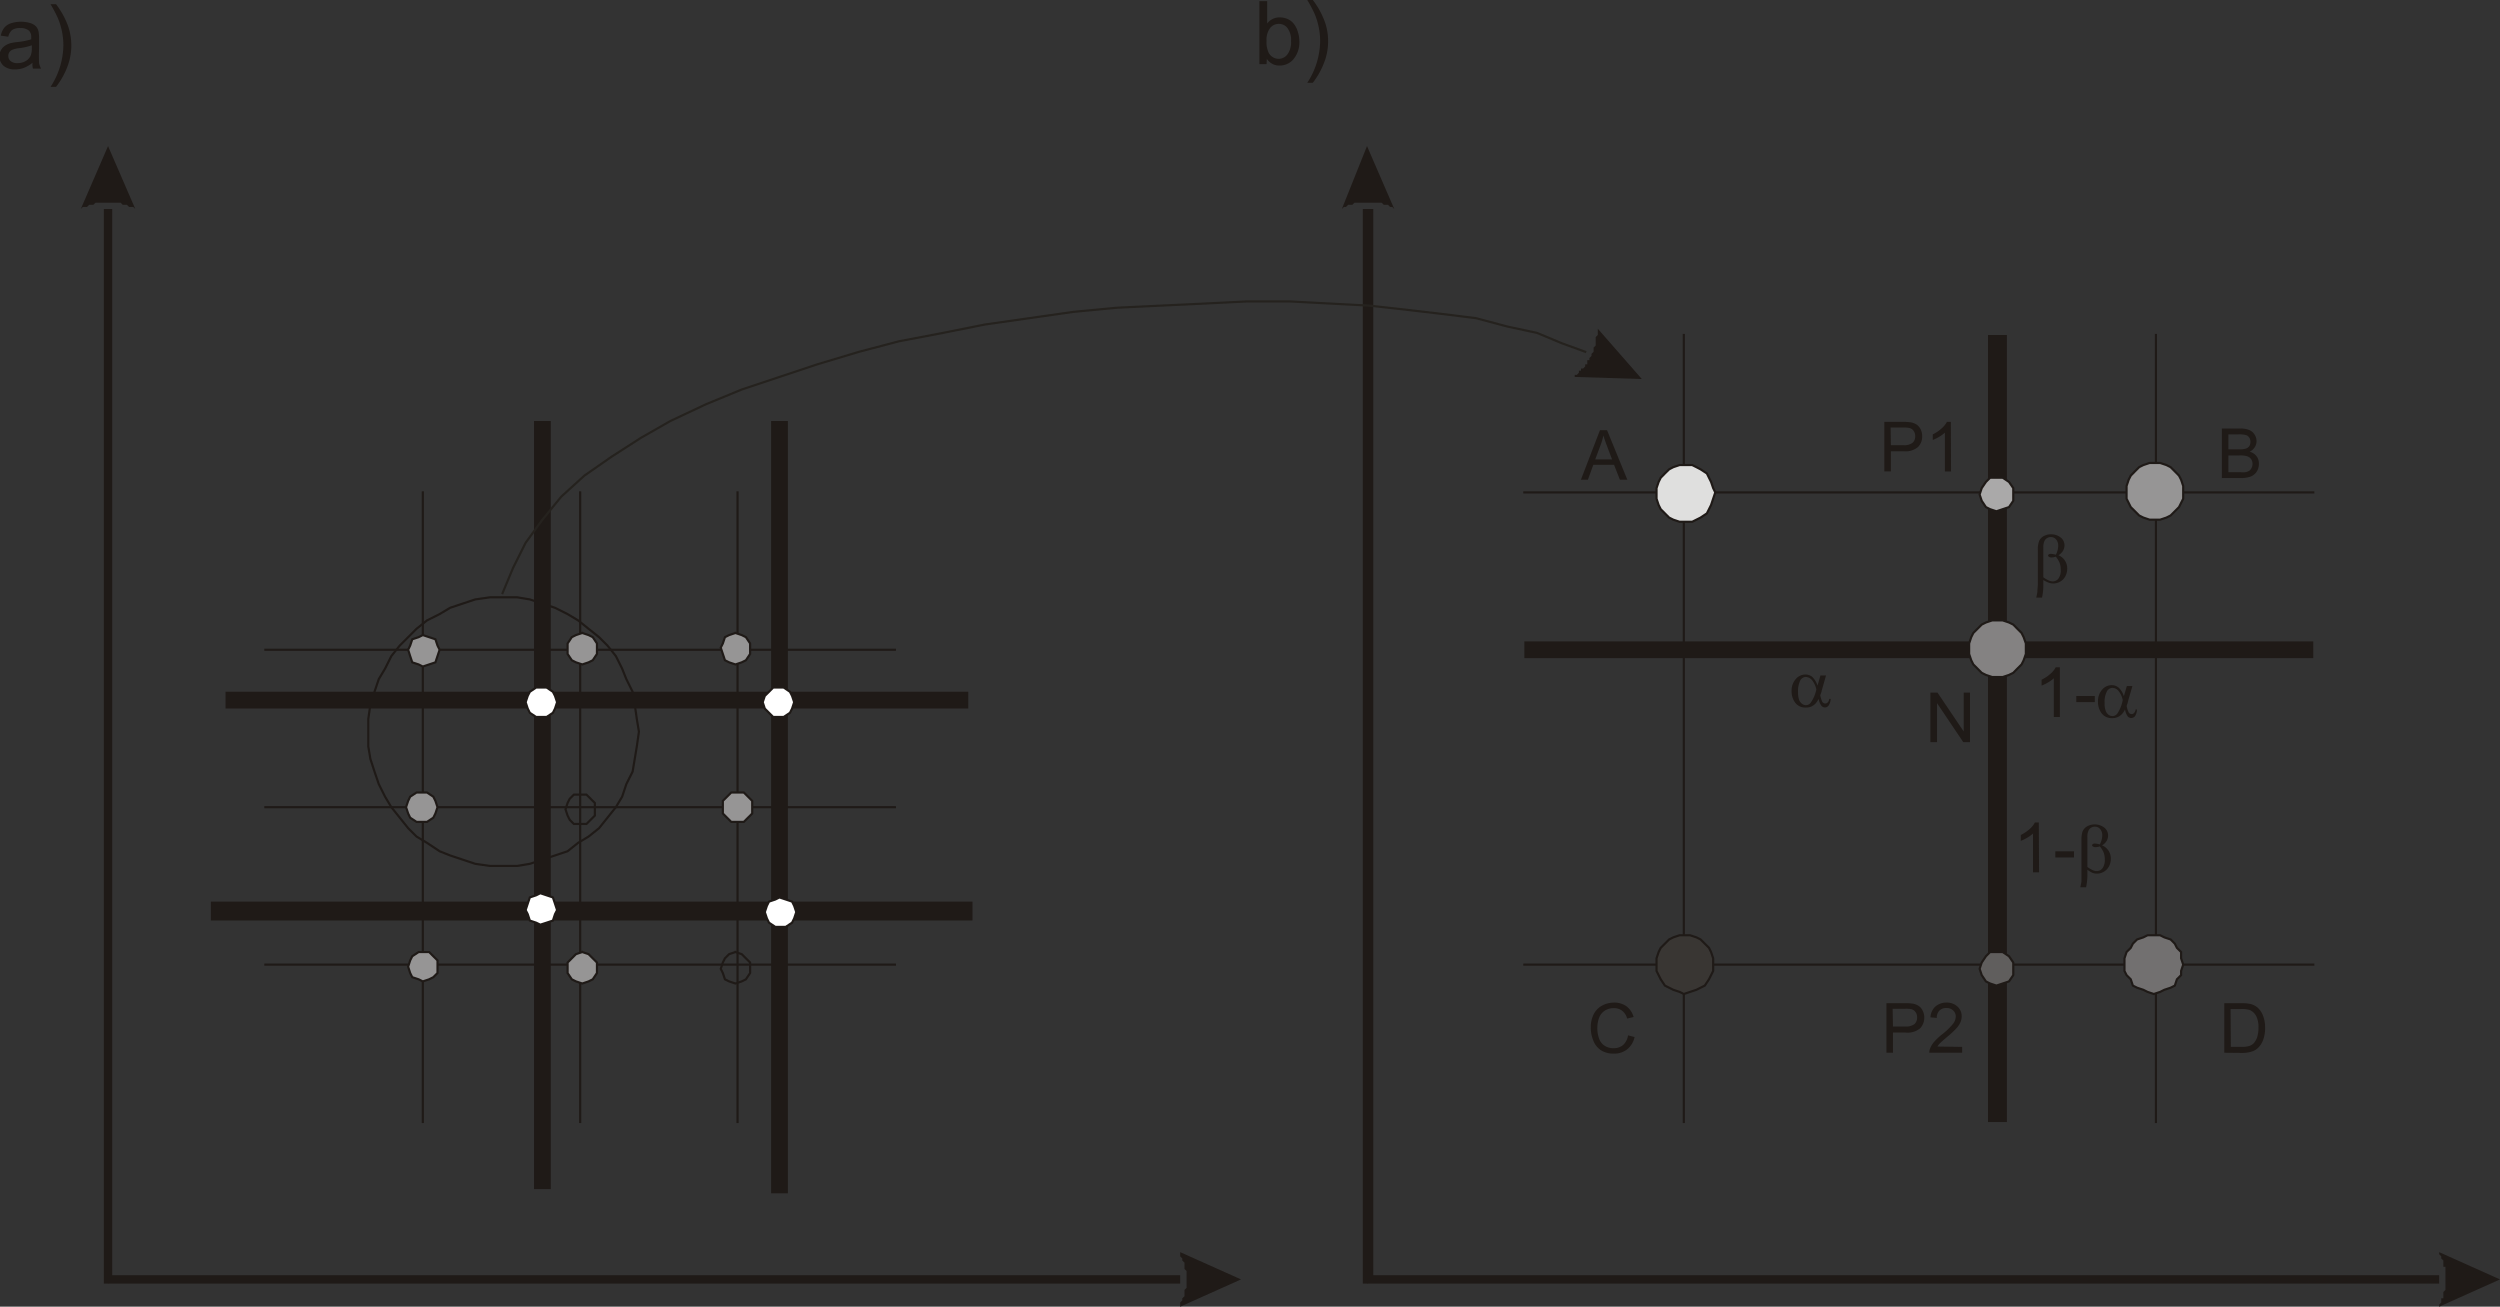 <svg id="f0e608d6-be10-4bde-9d30-97742f51be79" data-name="Layer 1" xmlns="http://www.w3.org/2000/svg"
     viewBox="0 0 285.99 149.48">
    <rect x="0" y="0" width="285.99" height="149.48" fill="#333333" stroke="none"/>
    <defs>
        <style>
            .a3bb7b2e-d9b4-4503-80a3-ca780fb0cdc4,.ef14a764-2916-4f8b-8930-dcd90998e81b{fill:#1f1a17;}.a3bb7b2e-d9b4-4503-80a3-ca780fb0cdc4,.a9639399-9ca6-4937-a4e1-87da240cdde9,.ab1b4573-cafd-4234-a8c2-d6aca43053f8,.ae2a29a8-f468-4b05-a545-f798147f4518,.ae778493-6e8f-46b6-9e27-99bfff5e1048,.af2cc91e-4447-491d-b45b-a9f612c4a57b,.b333622e-52b6-49ae-9c8f-fc2d4c220a00,.bfe39ced-d075-42c2-9972-b8cf07dbec23,.f12c2a09-f096-4290-a156-a43d07eedcde{fill-rule:evenodd;}.a5b420fc-83b3-4e1a-9020-03baf8e27e22,.fe437212-8168-4929-8690-df81371d999c{fill:none;stroke-linecap:square;stroke-miterlimit:10;stroke-width:0.25px;}.fe437212-8168-4929-8690-df81371d999c{stroke:#1f1a17;}.f12c2a09-f096-4290-a156-a43d07eedcde{fill:#fff;}.a9639399-9ca6-4937-a4e1-87da240cdde9{fill:#969595;}.ae778493-6e8f-46b6-9e27-99bfff5e1048{fill:#727070;}.b333622e-52b6-49ae-9c8f-fc2d4c220a00{fill:#393633;}.bfe39ced-d075-42c2-9972-b8cf07dbec23{fill:#dfdfde;}.ae2a29a8-f468-4b05-a545-f798147f4518{fill:#848282;}.af2cc91e-4447-491d-b45b-a9f612c4a57b{fill:#aaa9a9;}.ab1b4573-cafd-4234-a8c2-d6aca43053f8{fill:#605e5d;}.a5b420fc-83b3-4e1a-9020-03baf8e27e22{stroke:#25221e;}
        </style>
    </defs>
    <polygon class="a3bb7b2e-d9b4-4503-80a3-ca780fb0cdc4"
             points="12.36 16.71 15.48 23.91 15.48 23.91 15.24 23.67 15 23.67 14.76 23.67 14.52 23.43 14.52 23.43 14.28 23.43 14.04 23.43 13.8 23.19 13.8 23.19 13.56 23.19 13.32 23.19 13.08 23.19 12.84 23.19 12.84 23.19 12.6 23.19 12.36 23.19 12.12 23.19 11.88 23.19 11.88 23.19 11.64 23.19 11.4 23.19 11.16 23.19 11.16 23.19 10.92 23.19 10.68 23.43 10.44 23.43 10.2 23.43 10.2 23.43 9.96 23.67 9.72 23.67 9.48 23.67 9.24 23.91 12.36 16.71 12.36 20.31 12.36 16.71"/>
    <polygon class="ef14a764-2916-4f8b-8930-dcd90998e81b"
             points="12.36 146.84 12.84 146.36 12.84 23.91 11.88 23.91 11.88 146.36 12.36 146.84 11.88 146.36 11.88 146.84 12.36 146.84 12.36 146.84"/>
    <rect class="ef14a764-2916-4f8b-8930-dcd90998e81b" x="12.36" y="145.88" width="122.65" height="0.96"/>
    <polygon class="a3bb7b2e-d9b4-4503-80a3-ca780fb0cdc4"
             points="141.97 146.36 135.01 143.24 135.01 143.24 135.01 143.48 135.01 143.72 135.25 143.96 135.25 143.96 135.25 144.2 135.5 144.44 135.5 144.68 135.5 144.92 135.5 144.92 135.5 145.16 135.74 145.4 135.74 145.64 135.74 145.88 135.74 145.88 135.74 146.12 135.74 146.36 135.74 146.6 135.74 146.6 135.74 146.84 135.74 147.08 135.74 147.32 135.5 147.56 135.5 147.56 135.5 147.8 135.5 148.04 135.5 148.28 135.25 148.52 135.25 148.52 135.25 148.76 135.01 149 135.01 149.24 135.01 149.48 141.97 146.36 138.38 146.36 141.97 146.36"/>
    <line class="fe437212-8168-4929-8690-df81371d999c" x1="48.37" y1="56.33" x2="48.37" y2="128.35"/>
    <line class="fe437212-8168-4929-8690-df81371d999c" x1="66.37" y1="56.33" x2="66.37" y2="128.35"/>
    <line class="fe437212-8168-4929-8690-df81371d999c" x1="84.37" y1="56.33" x2="84.37" y2="128.35"/>
    <line class="fe437212-8168-4929-8690-df81371d999c" x1="30.36" y1="74.33" x2="102.37" y2="74.33"/>
    <line class="fe437212-8168-4929-8690-df81371d999c" x1="30.36" y1="92.34" x2="102.37" y2="92.34"/>
    <line class="fe437212-8168-4929-8690-df81371d999c" x1="30.36" y1="110.35" x2="102.37" y2="110.35"/>
    <rect class="ef14a764-2916-4f8b-8930-dcd90998e81b" x="61.09" y="48.16" width="1.92" height="87.87"/>
    <rect class="ef14a764-2916-4f8b-8930-dcd90998e81b" x="88.21" y="48.16" width="1.92" height="88.35"/>
    <rect class="ef14a764-2916-4f8b-8930-dcd90998e81b" x="25.8" y="79.13" width="84.97" height="1.92"/>
    <rect class="ef14a764-2916-4f8b-8930-dcd90998e81b" x="24.12" y="103.14" width="87.13" height="2.16"/>
    <polygon class="f12c2a09-f096-4290-a156-a43d07eedcde"
             points="61.81 102.18 62.53 102.42 63.25 102.66 63.49 103.38 63.73 104.11 63.49 104.58 63.25 105.31 62.53 105.55 61.81 105.78 61.33 105.55 60.61 105.31 60.37 104.58 60.13 104.11 60.37 103.38 60.61 102.66 61.33 102.42 61.81 102.18 61.81 102.18"/>
    <polyline class="fe437212-8168-4929-8690-df81371d999c"
              points="61.81 102.18 62.53 102.42 63.25 102.66 63.49 103.38 63.73 104.11 63.49 104.58 63.25 105.31 62.53 105.55 61.81 105.78 61.33 105.55 60.61 105.31 60.37 104.58 60.13 104.11 60.37 103.38 60.61 102.66 61.33 102.42 61.81 102.18"/>
    <polygon class="f12c2a09-f096-4290-a156-a43d07eedcde"
             points="89.17 102.66 89.89 102.9 90.61 103.14 90.85 103.62 91.09 104.34 90.85 105.06 90.61 105.55 89.89 106.03 89.17 106.03 88.69 106.03 87.97 105.55 87.73 105.06 87.49 104.34 87.73 103.62 87.97 103.14 88.69 102.9 89.17 102.66 89.17 102.66"/>
    <polyline class="fe437212-8168-4929-8690-df81371d999c"
              points="89.17 102.66 89.89 102.9 90.61 103.14 90.85 103.62 91.09 104.34 90.85 105.06 90.61 105.55 89.89 106.03 89.17 106.03 88.69 106.03 87.97 105.55 87.73 105.06 87.49 104.34 87.73 103.62 87.97 103.14 88.69 102.9 89.17 102.66"/>
    <polygon class="a9639399-9ca6-4937-a4e1-87da240cdde9"
             points="48.37 108.91 49.09 108.91 49.57 109.39 50.05 109.87 50.05 110.59 50.05 111.31 49.57 111.79 49.09 112.03 48.37 112.27 47.89 112.03 47.16 111.79 46.92 111.31 46.69 110.59 46.92 109.87 47.16 109.39 47.89 108.91 48.37 108.91 48.37 108.91"/>
    <polyline class="fe437212-8168-4929-8690-df81371d999c"
              points="48.37 108.91 49.09 108.91 49.57 109.39 50.05 109.87 50.05 110.59 50.05 111.31 49.57 111.79 49.09 112.03 48.37 112.27 47.89 112.03 47.16 111.79 46.92 111.31 46.69 110.59 46.92 109.87 47.16 109.39 47.89 108.91 48.37 108.91"/>
    <polygon class="a9639399-9ca6-4937-a4e1-87da240cdde9"
             points="66.61 108.91 67.33 109.15 67.81 109.63 68.29 110.11 68.29 110.83 68.29 111.31 67.81 112.03 67.33 112.27 66.61 112.51 65.89 112.27 65.41 112.03 64.93 111.31 64.93 110.83 64.93 110.11 65.41 109.63 65.89 109.15 66.61 108.91 66.61 108.91"/>
    <polyline class="fe437212-8168-4929-8690-df81371d999c"
              points="66.61 108.91 67.33 109.15 67.81 109.63 68.29 110.11 68.29 110.83 68.29 111.31 67.81 112.03 67.33 112.27 66.61 112.51 65.89 112.27 65.41 112.03 64.93 111.31 64.93 110.83 64.93 110.11 65.41 109.63 65.89 109.15 66.61 108.91"/>
    <polyline class="fe437212-8168-4929-8690-df81371d999c"
              points="84.13 108.91 84.85 109.15 85.33 109.63 85.81 110.11 85.81 110.83 85.81 111.31 85.33 112.03 84.85 112.27 84.13 112.51 83.41 112.27 82.93 112.03 82.69 111.31 82.45 110.83 82.69 110.11 82.93 109.63 83.41 109.15 84.13 108.91"/>
    <polygon class="a9639399-9ca6-4937-a4e1-87da240cdde9"
             points="84.37 90.66 85.09 90.66 85.57 91.14 86.05 91.62 86.05 92.34 86.05 93.06 85.57 93.54 85.09 94.02 84.37 94.02 83.65 94.02 83.17 93.54 82.69 93.06 82.69 92.34 82.69 91.62 83.17 91.14 83.65 90.66 84.37 90.66 84.37 90.66"/>
    <polyline class="fe437212-8168-4929-8690-df81371d999c"
              points="84.37 90.66 85.09 90.66 85.57 91.14 86.05 91.62 86.05 92.34 86.05 93.06 85.57 93.54 85.09 94.02 84.37 94.02 83.65 94.02 83.17 93.54 82.69 93.06 82.69 92.34 82.69 91.62 83.17 91.14 83.65 90.66 84.37 90.66"/>
    <polyline class="fe437212-8168-4929-8690-df81371d999c"
              points="66.37 90.9 67.09 90.9 67.57 91.38 68.05 91.86 68.05 92.58 68.05 93.3 67.57 93.78 67.09 94.26 66.37 94.26 65.65 94.26 65.17 93.78 64.93 93.3 64.69 92.58 64.93 91.86 65.17 91.38 65.65 90.9 66.37 90.9"/>
    <polygon class="a9639399-9ca6-4937-a4e1-87da240cdde9"
             points="48.13 90.66 48.85 90.66 49.57 91.14 49.81 91.62 50.05 92.34 49.81 93.06 49.57 93.54 48.85 94.02 48.13 94.02 47.65 94.02 46.92 93.54 46.69 93.06 46.45 92.34 46.69 91.62 46.92 91.14 47.65 90.66 48.13 90.66 48.13 90.66"/>
    <polyline class="fe437212-8168-4929-8690-df81371d999c"
              points="48.13 90.66 48.85 90.66 49.57 91.14 49.81 91.62 50.05 92.34 49.81 93.06 49.57 93.54 48.85 94.02 48.13 94.02 47.65 94.02 46.92 93.54 46.69 93.06 46.45 92.34 46.69 91.62 46.92 91.14 47.65 90.66 48.13 90.66"/>
    <polygon class="a9639399-9ca6-4937-a4e1-87da240cdde9"
             points="84.13 72.41 84.85 72.65 85.33 72.89 85.81 73.61 85.81 74.09 85.81 74.81 85.33 75.53 84.85 75.77 84.13 76.01 83.41 75.77 82.93 75.53 82.69 74.81 82.45 74.09 82.69 73.61 82.93 72.89 83.41 72.65 84.13 72.41 84.13 72.41"/>
    <polyline class="fe437212-8168-4929-8690-df81371d999c"
              points="84.13 72.41 84.85 72.65 85.33 72.89 85.81 73.61 85.81 74.09 85.81 74.81 85.33 75.53 84.85 75.77 84.13 76.01 83.41 75.77 82.93 75.53 82.69 74.81 82.45 74.09 82.69 73.61 82.93 72.89 83.41 72.65 84.13 72.41"/>
    <polygon class="a9639399-9ca6-4937-a4e1-87da240cdde9"
             points="66.61 72.41 67.33 72.65 67.81 72.89 68.29 73.61 68.29 74.09 68.29 74.81 67.81 75.53 67.33 75.77 66.61 76.01 65.89 75.77 65.41 75.53 64.93 74.81 64.93 74.09 64.93 73.61 65.41 72.89 65.89 72.65 66.61 72.41 66.61 72.41"/>
    <polyline class="fe437212-8168-4929-8690-df81371d999c"
              points="66.61 72.41 67.33 72.65 67.81 72.89 68.29 73.61 68.29 74.09 68.29 74.81 67.81 75.53 67.33 75.77 66.61 76.01 65.89 75.77 65.41 75.53 64.93 74.81 64.93 74.09 64.93 73.61 65.41 72.89 65.89 72.65 66.61 72.41"/>
    <polygon class="a9639399-9ca6-4937-a4e1-87da240cdde9"
             points="48.37 72.65 49.09 72.89 49.81 73.13 50.05 73.85 50.29 74.33 50.05 75.05 49.81 75.77 49.09 76.01 48.37 76.25 47.89 76.01 47.16 75.77 46.92 75.05 46.69 74.33 46.92 73.85 47.16 73.13 47.89 72.89 48.37 72.65 48.37 72.65"/>
    <polyline class="fe437212-8168-4929-8690-df81371d999c"
              points="48.37 72.65 49.09 72.89 49.81 73.13 50.05 73.85 50.29 74.33 50.05 75.05 49.81 75.77 49.09 76.01 48.37 76.25 47.89 76.01 47.16 75.77 46.92 75.05 46.69 74.33 46.92 73.85 47.16 73.13 47.89 72.89 48.37 72.65"/>
    <polygon class="f12c2a09-f096-4290-a156-a43d07eedcde"
             points="61.81 78.65 62.53 78.65 63.25 79.14 63.49 79.61 63.73 80.33 63.49 81.06 63.25 81.54 62.53 82.02 61.81 82.02 61.33 82.02 60.61 81.54 60.37 81.06 60.13 80.33 60.37 79.61 60.61 79.14 61.33 78.65 61.81 78.65 61.81 78.65"/>
    <polyline class="fe437212-8168-4929-8690-df81371d999c"
              points="61.81 78.65 62.53 78.65 63.25 79.14 63.49 79.61 63.73 80.33 63.49 81.06 63.25 81.54 62.53 82.02 61.81 82.02 61.33 82.02 60.61 81.54 60.37 81.06 60.13 80.33 60.37 79.61 60.61 79.14 61.33 78.65 61.81 78.65"/>
    <polygon class="f12c2a09-f096-4290-a156-a43d07eedcde"
             points="89.17 78.65 89.65 78.65 90.37 79.14 90.61 79.61 90.85 80.33 90.61 81.06 90.37 81.54 89.65 82.02 89.17 82.02 88.45 82.02 87.97 81.54 87.49 81.06 87.25 80.33 87.49 79.61 87.97 79.14 88.45 78.65 89.17 78.65 89.17 78.65"/>
    <polyline class="fe437212-8168-4929-8690-df81371d999c"
              points="89.17 78.65 89.65 78.65 90.37 79.14 90.61 79.61 90.85 80.33 90.61 81.06 90.37 81.54 89.65 82.02 89.17 82.02 88.45 82.02 87.97 81.54 87.49 81.06 87.25 80.33 87.49 79.61 87.97 79.14 88.45 78.65 89.17 78.65"/>
    <polygon class="fe437212-8168-4929-8690-df81371d999c"
             points="57.49 68.33 59.17 68.33 60.61 68.57 62.05 69.05 63.49 69.53 64.93 70.25 66.13 70.97 67.33 71.93 68.53 72.89 69.49 73.85 70.45 75.05 71.17 76.49 71.65 77.69 72.37 79.14 72.61 80.58 72.85 82.26 73.09 83.7 72.85 85.38 72.61 86.82 72.37 88.26 71.65 89.7 71.17 91.14 70.45 92.34 69.49 93.54 68.53 94.74 67.33 95.7 66.13 96.42 64.93 97.38 63.49 97.86 62.05 98.34 60.61 98.82 59.17 99.06 57.49 99.06 56.05 99.06 54.37 98.82 52.93 98.34 51.49 97.86 50.29 97.38 48.85 96.42 47.65 95.7 46.69 94.74 45.73 93.54 44.77 92.34 44.05 91.14 43.33 89.7 42.84 88.26 42.37 86.82 42.13 85.38 42.13 83.7 42.13 82.26 42.37 80.58 42.84 79.14 43.33 77.69 44.05 76.49 44.77 75.05 45.73 73.85 46.69 72.89 47.65 71.93 48.85 70.97 50.29 70.25 51.49 69.53 52.93 69.05 54.37 68.57 56.05 68.33 57.49 68.33 57.49 68.33"/>
    <polygon class="a3bb7b2e-d9b4-4503-80a3-ca780fb0cdc4"
             points="156.38 16.71 159.5 23.91 159.5 23.91 159.26 23.67 159.02 23.67 159.02 23.67 158.78 23.43 158.54 23.43 158.3 23.43 158.3 23.43 158.06 23.19 157.82 23.19 157.58 23.19 157.34 23.19 157.34 23.19 157.1 23.19 156.86 23.19 156.62 23.19 156.38 23.19 156.38 23.19 156.14 23.19 155.9 23.19 155.66 23.19 155.42 23.19 155.42 23.19 155.18 23.19 154.94 23.19 154.7 23.43 154.7 23.43 154.46 23.43 154.22 23.43 153.98 23.67 153.74 23.67 153.74 23.67 153.5 23.91 156.38 16.71 156.38 20.31 156.38 16.71"/>
    <polygon class="ef14a764-2916-4f8b-8930-dcd90998e81b"
             points="156.38 146.84 157.1 146.36 157.1 23.91 155.9 23.91 155.9 146.36 156.38 146.84 155.9 146.36 155.9 146.84 156.38 146.84 156.38 146.84"/>
    <rect class="ef14a764-2916-4f8b-8930-dcd90998e81b" x="156.38" y="145.88" width="122.65" height="0.96"/>
    <polygon class="a3bb7b2e-d9b4-4503-80a3-ca780fb0cdc4"
             points="285.99 146.36 279.03 143.24 279.03 143.24 279.03 143.48 279.27 143.72 279.27 143.96 279.27 143.96 279.51 144.2 279.51 144.44 279.51 144.68 279.51 144.92 279.75 144.92 279.75 145.16 279.75 145.4 279.75 145.64 279.75 145.88 279.75 145.88 279.75 146.12 279.75 146.36 279.75 146.6 279.75 146.6 279.75 146.84 279.75 147.08 279.75 147.32 279.75 147.56 279.75 147.56 279.51 147.8 279.51 148.04 279.51 148.28 279.51 148.52 279.27 148.52 279.27 148.76 279.27 149 279.03 149.24 279.03 149.48 285.99 146.36 282.63 146.36 285.99 146.36"/>
    <line class="fe437212-8168-4929-8690-df81371d999c" x1="192.62" y1="128.35" x2="192.62" y2="38.32"/>
    <line class="fe437212-8168-4929-8690-df81371d999c" x1="246.63" y1="38.32" x2="246.63" y2="128.35"/>
    <line class="fe437212-8168-4929-8690-df81371d999c" x1="174.38" y1="56.33" x2="264.63" y2="56.33"/>
    <line class="fe437212-8168-4929-8690-df81371d999c" x1="174.38" y1="110.35" x2="264.63" y2="110.35"/>
    <rect class="ef14a764-2916-4f8b-8930-dcd90998e81b" x="227.42" y="38.32" width="2.16" height="90.04"/>
    <rect class="ef14a764-2916-4f8b-8930-dcd90998e81b" x="174.38" y="73.37" width="90.25" height="1.92"/>
    <polygon class="ae778493-6e8f-46b6-9e27-99bfff5e1048"
             points="246.39 106.99 247.11 106.99 247.59 107.23 248.31 107.47 248.79 107.95 249.03 108.43 249.51 108.91 249.51 109.63 249.75 110.35 249.51 111.07 249.51 111.55 249.03 112.03 248.79 112.75 248.31 112.99 247.59 113.23 247.11 113.47 246.39 113.71 245.67 113.47 245.19 113.23 244.47 112.99 243.99 112.75 243.75 112.03 243.27 111.55 243.03 111.07 243.03 110.35 243.03 109.63 243.27 108.91 243.75 108.43 243.99 107.95 244.47 107.47 245.19 107.23 245.67 106.99 246.39 106.99 246.39 106.99"/>
    <polyline class="fe437212-8168-4929-8690-df81371d999c"
              points="246.39 106.99 247.11 106.99 247.59 107.23 248.31 107.47 248.79 107.95 249.03 108.43 249.51 108.91 249.51 109.63 249.75 110.35 249.51 111.07 249.51 111.55 249.03 112.03 248.79 112.75 248.31 112.99 247.59 113.23 247.11 113.47 246.39 113.71 245.67 113.47 245.19 113.23 244.47 112.99 243.99 112.75 243.75 112.03 243.27 111.55 243.03 111.07 243.03 110.35 243.03 109.63 243.27 108.91 243.75 108.43 243.99 107.95 244.47 107.47 245.19 107.23 245.67 106.99 246.39 106.99"/>
    <polygon class="b333622e-52b6-49ae-9c8f-fc2d4c220a00"
             points="192.62 106.99 193.34 106.99 194.06 107.23 194.54 107.47 195.02 107.95 195.5 108.43 195.74 108.91 195.98 109.63 195.98 110.35 195.98 111.07 195.74 111.55 195.5 112.03 195.02 112.75 194.54 112.99 194.06 113.23 193.34 113.47 192.62 113.71 192.14 113.47 191.42 113.23 190.94 112.99 190.46 112.75 189.98 112.03 189.74 111.55 189.5 111.07 189.5 110.35 189.5 109.63 189.74 108.91 189.98 108.43 190.46 107.95 190.94 107.47 191.42 107.23 192.14 106.99 192.62 106.99 192.62 106.99"/>
    <polyline class="fe437212-8168-4929-8690-df81371d999c"
              points="192.62 106.99 193.34 106.99 194.06 107.23 194.54 107.47 195.02 107.95 195.5 108.43 195.74 108.91 195.98 109.63 195.98 110.35 195.98 111.07 195.74 111.55 195.5 112.03 195.02 112.75 194.54 112.99 194.06 113.23 193.34 113.47 192.62 113.71 192.14 113.47 191.42 113.23 190.94 112.99 190.46 112.75 189.98 112.03 189.74 111.55 189.5 111.07 189.5 110.35 189.5 109.63 189.74 108.91 189.98 108.43 190.46 107.95 190.94 107.47 191.42 107.23 192.14 106.99 192.62 106.99"/>
    <polygon class="a9639399-9ca6-4937-a4e1-87da240cdde9"
             points="246.39 52.96 247.11 52.96 247.83 53.2 248.31 53.44 248.79 53.92 249.27 54.41 249.51 54.88 249.75 55.6 249.75 56.33 249.75 57.05 249.51 57.53 249.27 58.01 248.79 58.49 248.31 58.97 247.83 59.21 247.11 59.45 246.39 59.45 245.91 59.45 245.19 59.21 244.71 58.97 244.23 58.49 243.75 58.01 243.51 57.53 243.27 57.05 243.27 56.33 243.27 55.6 243.51 54.88 243.75 54.41 244.23 53.92 244.71 53.44 245.19 53.2 245.91 52.96 246.39 52.96 246.39 52.96"/>
    <polyline class="fe437212-8168-4929-8690-df81371d999c"
              points="246.39 52.96 247.11 52.96 247.83 53.2 248.31 53.44 248.79 53.92 249.27 54.41 249.51 54.88 249.75 55.6 249.75 56.33 249.75 57.05 249.51 57.53 249.27 58.01 248.79 58.49 248.31 58.97 247.83 59.21 247.11 59.45 246.39 59.45 245.91 59.45 245.19 59.21 244.71 58.97 244.23 58.49 243.75 58.01 243.51 57.53 243.27 57.05 243.27 56.33 243.27 55.6 243.51 54.88 243.75 54.41 244.23 53.92 244.71 53.44 245.19 53.2 245.91 52.96 246.39 52.96"/>
    <polygon class="bfe39ced-d075-42c2-9972-b8cf07dbec23"
             points="192.86 53.2 193.58 53.2 194.06 53.44 194.54 53.69 195.26 54.16 195.5 54.65 195.74 55.13 195.98 55.84 196.22 56.33 195.98 57.05 195.74 57.77 195.5 58.25 195.26 58.73 194.54 59.21 194.06 59.45 193.58 59.69 192.86 59.69 192.14 59.69 191.42 59.45 190.94 59.21 190.46 58.73 189.98 58.25 189.74 57.77 189.5 57.05 189.5 56.33 189.5 55.84 189.74 55.13 189.98 54.65 190.46 54.16 190.94 53.69 191.42 53.44 192.14 53.2 192.86 53.2 192.86 53.2"/>
    <polyline class="fe437212-8168-4929-8690-df81371d999c"
              points="192.86 53.2 193.58 53.2 194.06 53.44 194.54 53.69 195.26 54.16 195.5 54.65 195.74 55.13 195.98 55.84 196.22 56.33 195.98 57.05 195.74 57.77 195.5 58.25 195.26 58.73 194.54 59.21 194.06 59.45 193.58 59.69 192.86 59.69 192.14 59.69 191.42 59.45 190.94 59.21 190.46 58.73 189.98 58.25 189.74 57.77 189.5 57.05 189.5 56.33 189.5 55.84 189.74 55.13 189.98 54.65 190.46 54.16 190.94 53.69 191.42 53.44 192.14 53.2 192.86 53.2"/>
    <polygon class="ae2a29a8-f468-4b05-a545-f798147f4518"
             points="228.62 70.97 229.1 70.97 229.82 71.21 230.31 71.45 230.78 71.93 231.26 72.41 231.5 72.89 231.75 73.61 231.75 74.33 231.75 74.81 231.5 75.53 231.26 76.01 230.78 76.49 230.31 76.97 229.82 77.21 229.1 77.45 228.62 77.45 227.9 77.45 227.18 77.21 226.7 76.97 226.22 76.49 225.74 76.01 225.5 75.53 225.26 74.81 225.26 74.33 225.26 73.61 225.5 72.89 225.74 72.41 226.22 71.93 226.7 71.45 227.18 71.21 227.9 70.97 228.62 70.97 228.62 70.97"/>
    <polyline class="fe437212-8168-4929-8690-df81371d999c"
              points="228.62 70.97 229.1 70.97 229.82 71.21 230.31 71.45 230.78 71.93 231.26 72.41 231.5 72.89 231.75 73.61 231.75 74.33 231.75 74.81 231.5 75.53 231.26 76.01 230.78 76.49 230.31 76.97 229.82 77.21 229.1 77.45 228.62 77.45 227.9 77.45 227.18 77.21 226.7 76.97 226.22 76.49 225.74 76.01 225.5 75.53 225.26 74.81 225.26 74.33 225.26 73.61 225.5 72.89 225.74 72.41 226.22 71.93 226.7 71.45 227.18 71.21 227.9 70.97 228.62 70.97"/>
    <polygon class="af2cc91e-4447-491d-b45b-a9f612c4a57b"
             points="228.38 54.65 229.1 54.65 229.82 55.13 230.31 55.84 230.31 56.57 230.31 57.29 229.82 58.01 229.1 58.25 228.38 58.49 227.66 58.25 227.18 58.01 226.7 57.29 226.46 56.57 226.7 55.84 227.18 55.13 227.66 54.65 228.38 54.65 228.38 54.65"/>
    <polyline class="fe437212-8168-4929-8690-df81371d999c"
              points="228.38 54.65 229.1 54.65 229.82 55.13 230.31 55.84 230.31 56.57 230.31 57.29 229.82 58.01 229.1 58.25 228.38 58.49 227.66 58.25 227.18 58.01 226.7 57.29 226.46 56.57 226.7 55.84 227.18 55.13 227.66 54.65 228.38 54.65"/>
    <polygon class="ab1b4573-cafd-4234-a8c2-d6aca43053f8"
             points="228.38 108.91 229.1 108.91 229.82 109.39 230.31 110.11 230.31 110.83 230.31 111.55 229.82 112.27 229.1 112.51 228.38 112.75 227.66 112.51 227.18 112.27 226.7 111.55 226.46 110.83 226.7 110.11 227.18 109.39 227.66 108.91 228.38 108.91 228.38 108.91"/>
    <polyline class="fe437212-8168-4929-8690-df81371d999c"
              points="228.38 108.91 229.1 108.91 229.82 109.39 230.31 110.11 230.31 110.83 230.31 111.55 229.82 112.27 229.1 112.51 228.38 112.75 227.66 112.51 227.18 112.27 226.7 111.55 226.46 110.83 226.7 110.11 227.18 109.39 227.66 108.91 228.38 108.91"/>
    <path class="ef14a764-2916-4f8b-8930-dcd90998e81b"
          d="M343.21,377.19l2.18-5.67h.81l2.32,5.67h-.85l-.67-1.71h-2.37l-.62,1.71Zm1.64-2.33h1.92l-.59-1.57c-.18-.47-.31-.87-.4-1.17a6.27,6.27,0,0,1-.31,1.08Z"
          transform="translate(-162.36 -322.31)"/>
    <path class="ef14a764-2916-4f8b-8930-dcd90998e81b"
          d="M416.53,377v-5.67h2.13a2.54,2.54,0,0,1,1,.17,1.33,1.33,0,0,1,.62.53,1.39,1.39,0,0,1,.22.75,1.28,1.28,0,0,1-.2.68,1.37,1.37,0,0,1-.59.52,1.47,1.47,0,0,1,.79.52,1.37,1.37,0,0,1,.27.85,1.71,1.71,0,0,1-.16.75,1.48,1.48,0,0,1-.42.52,1.54,1.54,0,0,1-.62.28,3.42,3.42,0,0,1-.91.1Zm.75-3.29h1.23a2.53,2.53,0,0,0,.72-.07.78.78,0,0,0,.43-.28.84.84,0,0,0,.14-.49.91.91,0,0,0-.13-.5.68.68,0,0,0-.39-.29,3,3,0,0,0-.86-.08h-1.14Zm0,2.62h1.42a3,3,0,0,0,.51,0,1.28,1.28,0,0,0,.43-.15.8.8,0,0,0,.28-.32,1,1,0,0,0,.12-.48,1,1,0,0,0-.16-.55.93.93,0,0,0-.46-.33,2.88,2.88,0,0,0-.83-.09h-1.31Z"
          transform="translate(-162.36 -322.31)"/>
    <path class="ef14a764-2916-4f8b-8930-dcd90998e81b"
          d="M348.6,440.75l.75.19a2.46,2.46,0,0,1-.85,1.41,2.37,2.37,0,0,1-1.5.49,2.7,2.7,0,0,1-1.49-.38,2.35,2.35,0,0,1-.87-1.08,3.85,3.85,0,0,1-.3-1.52,3.27,3.27,0,0,1,.34-1.54,2.29,2.29,0,0,1,1-1A2.94,2.94,0,0,1,347,437a2.4,2.4,0,0,1,1.43.43,2.36,2.36,0,0,1,.81,1.22l-.74.18a1.68,1.68,0,0,0-.58-.9,1.5,1.5,0,0,0-.94-.29,1.81,1.81,0,0,0-1.09.32,1.69,1.69,0,0,0-.62.84,3.32,3.32,0,0,0-.18,1.09,3.47,3.47,0,0,0,.21,1.26,1.57,1.57,0,0,0,.66.81,1.82,1.82,0,0,0,1,.26,1.63,1.63,0,0,0,1.07-.36A1.84,1.84,0,0,0,348.6,440.75Z"
          transform="translate(-162.36 -322.31)"/>
    <path class="ef14a764-2916-4f8b-8930-dcd90998e81b"
          d="M416.81,442.74v-5.67h1.95a5,5,0,0,1,1,.08,2,2,0,0,1,.83.4,2.35,2.35,0,0,1,.67,1,3.73,3.73,0,0,1,.22,1.34,4,4,0,0,1-.15,1.15,2.84,2.84,0,0,1-.38.82,2.14,2.14,0,0,1-.52.52,2.11,2.11,0,0,1-.68.28,3.52,3.52,0,0,1-.91.1Zm.75-.67h1.21a3,3,0,0,0,.88-.1,1.28,1.28,0,0,0,.51-.3,2,2,0,0,0,.41-.71,3.57,3.57,0,0,0,.15-1.1,2.71,2.71,0,0,0-.29-1.37,1.54,1.54,0,0,0-.71-.64,3.2,3.2,0,0,0-1-.11h-1.19Z"
          transform="translate(-162.36 -322.31)"/>
    <path class="ef14a764-2916-4f8b-8930-dcd90998e81b"
          d="M383.19,407.21v-5.67H384l3,4.45v-4.45h.72v5.67h-.77l-3-4.46v4.46Z" transform="translate(-162.36 -322.31)"/>
    <path class="ef14a764-2916-4f8b-8930-dcd90998e81b"
          d="M377.92,376.24v-5.67h2.14a5.88,5.88,0,0,1,.86.05,1.82,1.82,0,0,1,.71.27,1.51,1.51,0,0,1,.45.54,1.85,1.85,0,0,1,.17.78,1.72,1.72,0,0,1-.46,1.22,2.18,2.18,0,0,1-1.66.5h-1.46v2.31Zm.75-3h1.47a1.55,1.55,0,0,0,1-.27.94.94,0,0,0,.31-.76,1,1,0,0,0-.18-.61.81.81,0,0,0-.48-.33,2.81,2.81,0,0,0-.7-.05h-1.45Z"
          transform="translate(-162.36 -322.31)"/>
    <path class="ef14a764-2916-4f8b-8930-dcd90998e81b"
          d="M385.55,376.24h-.7V371.8a3.76,3.76,0,0,1-.66.48,4.86,4.86,0,0,1-.73.36V372a4.1,4.1,0,0,0,1-.67,2.56,2.56,0,0,0,.62-.76h.45Z"
          transform="translate(-162.36 -322.31)"/>
    <path class="ef14a764-2916-4f8b-8930-dcd90998e81b"
          d="M378.16,442.74v-5.67h2.14a6.09,6.09,0,0,1,.86.05,1.77,1.77,0,0,1,.7.27,1.3,1.3,0,0,1,.45.55,1.65,1.65,0,0,1,.18.77,1.76,1.76,0,0,1-.46,1.22,2.21,2.21,0,0,1-1.67.5h-1.45v2.31Zm.75-3h1.46a1.58,1.58,0,0,0,1-.28,1,1,0,0,0,.3-.76,1,1,0,0,0-.18-.61.82.82,0,0,0-.47-.33,2.86,2.86,0,0,0-.7-.05h-1.45Z"
          transform="translate(-162.36 -322.31)"/>
    <path class="ef14a764-2916-4f8b-8930-dcd90998e81b"
          d="M386.82,442.07v.67h-3.75a1.1,1.1,0,0,1,.08-.48,2.66,2.66,0,0,1,.46-.76,7.14,7.14,0,0,1,.91-.86,7.31,7.31,0,0,0,1.25-1.2,1.39,1.39,0,0,0,.32-.84.91.91,0,0,0-.29-.69,1.08,1.08,0,0,0-.77-.29,1.09,1.09,0,0,0-.81.3,1.15,1.15,0,0,0-.3.84l-.72-.07a1.77,1.77,0,0,1,.55-1.23A1.94,1.94,0,0,1,385,437a1.78,1.78,0,0,1,1.29.46,1.47,1.47,0,0,1,.48,1.12,1.75,1.75,0,0,1-.14.67,2.59,2.59,0,0,1-.46.69,10.81,10.81,0,0,1-1.08,1c-.41.35-.68.59-.8.71a1.92,1.92,0,0,0-.29.38Z"
          transform="translate(-162.36 -322.31)"/>
    <polyline class="a5b420fc-83b3-4e1a-9020-03baf8e27e22"
              points="57.49 67.85 58.69 64.97 60.13 62.09 62.05 59.45 64.21 56.81 66.85 54.41 69.97 52.24 73.33 50.08 76.69 48.16 80.77 46.24 84.85 44.56 89.17 43.12 93.49 41.68 98.29 40.24 102.85 39.04 107.89 38.08 112.69 37.12 117.73 36.4 122.77 35.68 127.81 35.2 132.85 34.96 137.9 34.72 142.69 34.48 147.5 34.48 152.06 34.72 156.62 34.96 160.94 35.44 165.02 35.92 168.86 36.4 172.46 37.36 175.82 38.08 178.7 39.28 181.34 40.24"/>
    <polygon class="a3bb7b2e-d9b4-4503-80a3-ca780fb0cdc4"
             points="187.82 43.36 182.78 37.6 182.78 37.6 182.78 37.84 182.78 38.08 182.78 38.32 182.78 38.32 182.54 38.56 182.54 38.8 182.54 39.04 182.54 39.28 182.54 39.28 182.54 39.52 182.3 39.76 182.3 40 182.3 40 182.3 40.24 182.06 40.48 182.06 40.72 182.06 40.72 181.82 40.96 181.82 41.2 181.58 41.2 181.58 41.44 181.58 41.68 181.34 41.68 181.34 41.92 181.1 42.16 180.86 42.16 180.86 42.4 180.62 42.4 180.62 42.64 180.38 42.88 180.14 42.88 180.14 43.12 187.82 43.36 184.46 41.92 187.82 43.36"/>
    <path class="ef14a764-2916-4f8b-8930-dcd90998e81b"
          d="M370.61,399.58h.64l-.5,1.76c0,.11-.09.29-.16.52a3.29,3.29,0,0,0,.22.71.42.42,0,0,0,.35.22.45.45,0,0,0,.29-.13.71.71,0,0,0,.17-.4h.16a1.48,1.48,0,0,1-.24.77.54.54,0,0,1-.41.21.55.55,0,0,1-.4-.18,1.92,1.92,0,0,1-.33-.8,2.25,2.25,0,0,1-.33.51,1.63,1.63,0,0,1-.49.36,1.48,1.48,0,0,1-.61.12,1.44,1.44,0,0,1-1.26-.57,2.18,2.18,0,0,1-.4-1.3,2,2,0,0,1,.47-1.38,1.46,1.46,0,0,1,1.11-.53,1.23,1.23,0,0,1,.78.27,2.49,2.49,0,0,1,.61,1Zm-.47,1.6a2.43,2.43,0,0,0-.54-1.12,1,1,0,0,0-.67-.31.74.74,0,0,0-.63.41,2.77,2.77,0,0,0-.25,1.33,2.74,2.74,0,0,0,.11.85,1,1,0,0,0,.33.47.75.75,0,0,0,.46.17.71.71,0,0,0,.54-.27A4,4,0,0,0,370.14,401.18Z"
          transform="translate(-162.36 -322.31)"/>
    <path class="ef14a764-2916-4f8b-8930-dcd90998e81b"
          d="M398,404.33h-.69V399.9a3.76,3.76,0,0,1-.66.48,4.92,4.92,0,0,1-.74.36v-.68a4.07,4.07,0,0,0,1-.66,2.53,2.53,0,0,0,.62-.76H398Z"
          transform="translate(-162.36 -322.31)"/>
    <path class="ef14a764-2916-4f8b-8930-dcd90998e81b" d="M399.88,402.63v-.7H402v.7Z"
          transform="translate(-162.36 -322.31)"/>
    <path class="ef14a764-2916-4f8b-8930-dcd90998e81b"
          d="M405.66,400.79h.64l-.51,1.76c0,.11-.08.29-.15.52a2.77,2.77,0,0,0,.22.71.4.4,0,0,0,.35.22.37.37,0,0,0,.28-.13.71.71,0,0,0,.18-.4h.15a1.4,1.4,0,0,1-.23.77.54.54,0,0,1-.42.21.57.57,0,0,1-.4-.18,2,2,0,0,1-.32-.8,1.87,1.87,0,0,1-.33.51,1.55,1.55,0,0,1-.5.36,1.46,1.46,0,0,1-.6.12,1.44,1.44,0,0,1-1.26-.57,2.18,2.18,0,0,1-.4-1.3,2,2,0,0,1,.47-1.38,1.42,1.42,0,0,1,1.1-.52,1.19,1.19,0,0,1,.78.27,2.17,2.17,0,0,1,.61,1Zm-.47,1.6a2.38,2.38,0,0,0-.54-1.11A.94.94,0,0,0,404,401a.74.74,0,0,0-.63.42,2.61,2.61,0,0,0-.25,1.32,2.47,2.47,0,0,0,.11.85,1,1,0,0,0,.32.47.78.78,0,0,0,.47.17.73.73,0,0,0,.54-.27A4,4,0,0,0,405.19,402.39Z"
          transform="translate(-162.36 -322.31)"/>
    <path class="ef14a764-2916-4f8b-8930-dcd90998e81b"
          d="M166.08,329.49a3.74,3.74,0,0,1-1,.59,2.88,2.88,0,0,1-1,.17,1.9,1.9,0,0,1-1.32-.42,1.47,1.47,0,0,1-.29-1.78,1.51,1.51,0,0,1,.46-.51,2.26,2.26,0,0,1,.63-.29,5.57,5.57,0,0,1,.79-.13,8.2,8.2,0,0,0,1.58-.31c0-.12,0-.2,0-.23a1,1,0,0,0-.25-.76,1.5,1.5,0,0,0-1-.3,1.56,1.56,0,0,0-.93.22,1.38,1.38,0,0,0-.44.77l-.86-.12a2.19,2.19,0,0,1,.39-.9,1.73,1.73,0,0,1,.78-.52,3.78,3.78,0,0,1,2.27,0,1.48,1.48,0,0,1,.62.4,1.38,1.38,0,0,1,.27.6,4.74,4.74,0,0,1,.05.82v1.18a15.15,15.15,0,0,0,0,1.56,2.08,2.08,0,0,0,.23.63h-.93A1.77,1.77,0,0,1,166.08,329.49Zm-.08-2a6.43,6.43,0,0,1-1.45.33,3,3,0,0,0-.77.18.72.72,0,0,0-.35.29.74.74,0,0,0-.12.42.76.76,0,0,0,.27.59,1.14,1.14,0,0,0,.78.23,1.8,1.8,0,0,0,.91-.22,1.39,1.39,0,0,0,.59-.61,2.26,2.26,0,0,0,.14-.89Z"
          transform="translate(-162.36 -322.31)"/>
    <path class="ef14a764-2916-4f8b-8930-dcd90998e81b"
          d="M168.77,332.25h-.63a8.87,8.87,0,0,0,1.47-4.73,8.18,8.18,0,0,0-.21-1.84,8.33,8.33,0,0,0-.47-1.41,16.45,16.45,0,0,0-.79-1.48h.63a9.43,9.43,0,0,1,1.37,2.48,6.79,6.79,0,0,1-.13,4.82A8.85,8.85,0,0,1,168.77,332.25Z"
          transform="translate(-162.36 -322.31)"/>
    <path class="ef14a764-2916-4f8b-8930-dcd90998e81b"
          d="M307.25,329.65h-.82v-7.21h.89V325a1.74,1.74,0,0,1,1.43-.7,2.23,2.23,0,0,1,.92.19,1.81,1.81,0,0,1,.7.55,2.63,2.63,0,0,1,.44.85A3.62,3.62,0,0,1,311,327a3,3,0,0,1-.67,2.08,2.06,2.06,0,0,1-1.59.73,1.69,1.69,0,0,1-1.46-.77Zm0-2.65a2.73,2.73,0,0,0,.25,1.36,1.29,1.29,0,0,0,1.13.68,1.26,1.26,0,0,0,1-.5,2.32,2.32,0,0,0,.42-1.51,2.29,2.29,0,0,0-.41-1.51,1.23,1.23,0,0,0-1-.48,1.26,1.26,0,0,0-1,.5A2.23,2.23,0,0,0,307.25,327Z"
          transform="translate(-162.36 -322.31)"/>
    <path class="ef14a764-2916-4f8b-8930-dcd90998e81b"
          d="M312.54,331.78h-.63a8.93,8.93,0,0,0,1.47-4.74,8.09,8.09,0,0,0-.21-1.83,7.63,7.63,0,0,0-.47-1.42,16.45,16.45,0,0,0-.79-1.48h.63a9.3,9.3,0,0,1,1.37,2.48,6.57,6.57,0,0,1,.38,2.25,6.69,6.69,0,0,1-.51,2.57A8.92,8.92,0,0,1,312.54,331.78Z"
          transform="translate(-162.36 -322.31)"/>
    <path class="ef14a764-2916-4f8b-8930-dcd90998e81b"
          d="M396.11,388.66v.65a6.81,6.81,0,0,1-.15,1.36h-.66c.07-.32.12-.54.13-.66,0-.36.05-.62.05-.79v-4a2.69,2.69,0,0,1,.14-1,1.19,1.19,0,0,1,.49-.56,1.81,1.81,0,0,1,2,.15,1.14,1.14,0,0,1,.42.88,1.29,1.29,0,0,1-.17.63,1.59,1.59,0,0,1-.52.51,1.61,1.61,0,0,1,1,1.54,1.79,1.79,0,0,1-.21.86,1.5,1.5,0,0,1-.6.62,1.58,1.58,0,0,1-.78.21,1.52,1.52,0,0,1-.51-.09A2.94,2.94,0,0,1,396.11,388.66Zm0-.31a3.38,3.38,0,0,0,.66.38,1,1,0,0,0,.41.09.82.82,0,0,0,.66-.33,1.56,1.56,0,0,0,.26-1,2.22,2.22,0,0,0-.12-.77,2.94,2.94,0,0,0-.44-.73,1.54,1.54,0,0,1-.46.09.54.54,0,0,1-.33-.07.22.22,0,0,1-.1-.15.17.17,0,0,1,.08-.13.35.35,0,0,1,.23-.06,2.39,2.39,0,0,1,.58.1,2.29,2.29,0,0,0,.27-1,1.09,1.09,0,0,0-.24-.75.77.77,0,0,0-.6-.27.8.8,0,0,0-.7.38,1.64,1.64,0,0,0-.16.81Z"
          transform="translate(-162.36 -322.31)"/>
    <path class="ef14a764-2916-4f8b-8930-dcd90998e81b"
          d="M395.62,422.1h-.69v-4.44a3.76,3.76,0,0,1-.66.48,4.49,4.49,0,0,1-.74.36v-.67a4.69,4.69,0,0,0,1-.67,2.51,2.51,0,0,0,.61-.76h.45Z"
          transform="translate(-162.36 -322.31)"/>
    <path class="ef14a764-2916-4f8b-8930-dcd90998e81b" d="M397.48,420.4v-.7h2.14v.7Z"
          transform="translate(-162.36 -322.31)"/>
    <path class="ef14a764-2916-4f8b-8930-dcd90998e81b"
          d="M401.15,421.8v.65a6.81,6.81,0,0,1-.15,1.36h-.66c.07-.32.11-.54.13-.65,0-.37,0-.63,0-.8v-3.95a3,3,0,0,1,.13-1,1.27,1.27,0,0,1,.5-.56,1.81,1.81,0,0,1,2,.15,1.14,1.14,0,0,1,.42.88,1.29,1.29,0,0,1-.17.63,1.59,1.59,0,0,1-.52.51,1.61,1.61,0,0,1,1,1.54,1.79,1.79,0,0,1-.21.86,1.56,1.56,0,0,1-.6.62,1.58,1.58,0,0,1-.78.21,1.52,1.52,0,0,1-.51-.09A2.94,2.94,0,0,1,401.15,421.8Zm0-.31a3.67,3.67,0,0,0,.65.38,1.06,1.06,0,0,0,.42.09.82.82,0,0,0,.66-.33,1.62,1.62,0,0,0,.26-1,2.26,2.26,0,0,0-.12-.77,2.89,2.89,0,0,0-.45-.73,1.43,1.43,0,0,1-.46.09.52.52,0,0,1-.32-.07.17.17,0,0,1-.1-.15.17.17,0,0,1,.08-.13.35.35,0,0,1,.23-.06,2.26,2.26,0,0,1,.57.1,2.31,2.31,0,0,0,.28-1,1.1,1.1,0,0,0-.24-.76.77.77,0,0,0-.6-.27.8.8,0,0,0-.7.38,1.64,1.64,0,0,0-.16.81Z"
          transform="translate(-162.36 -322.31)"/>
</svg>